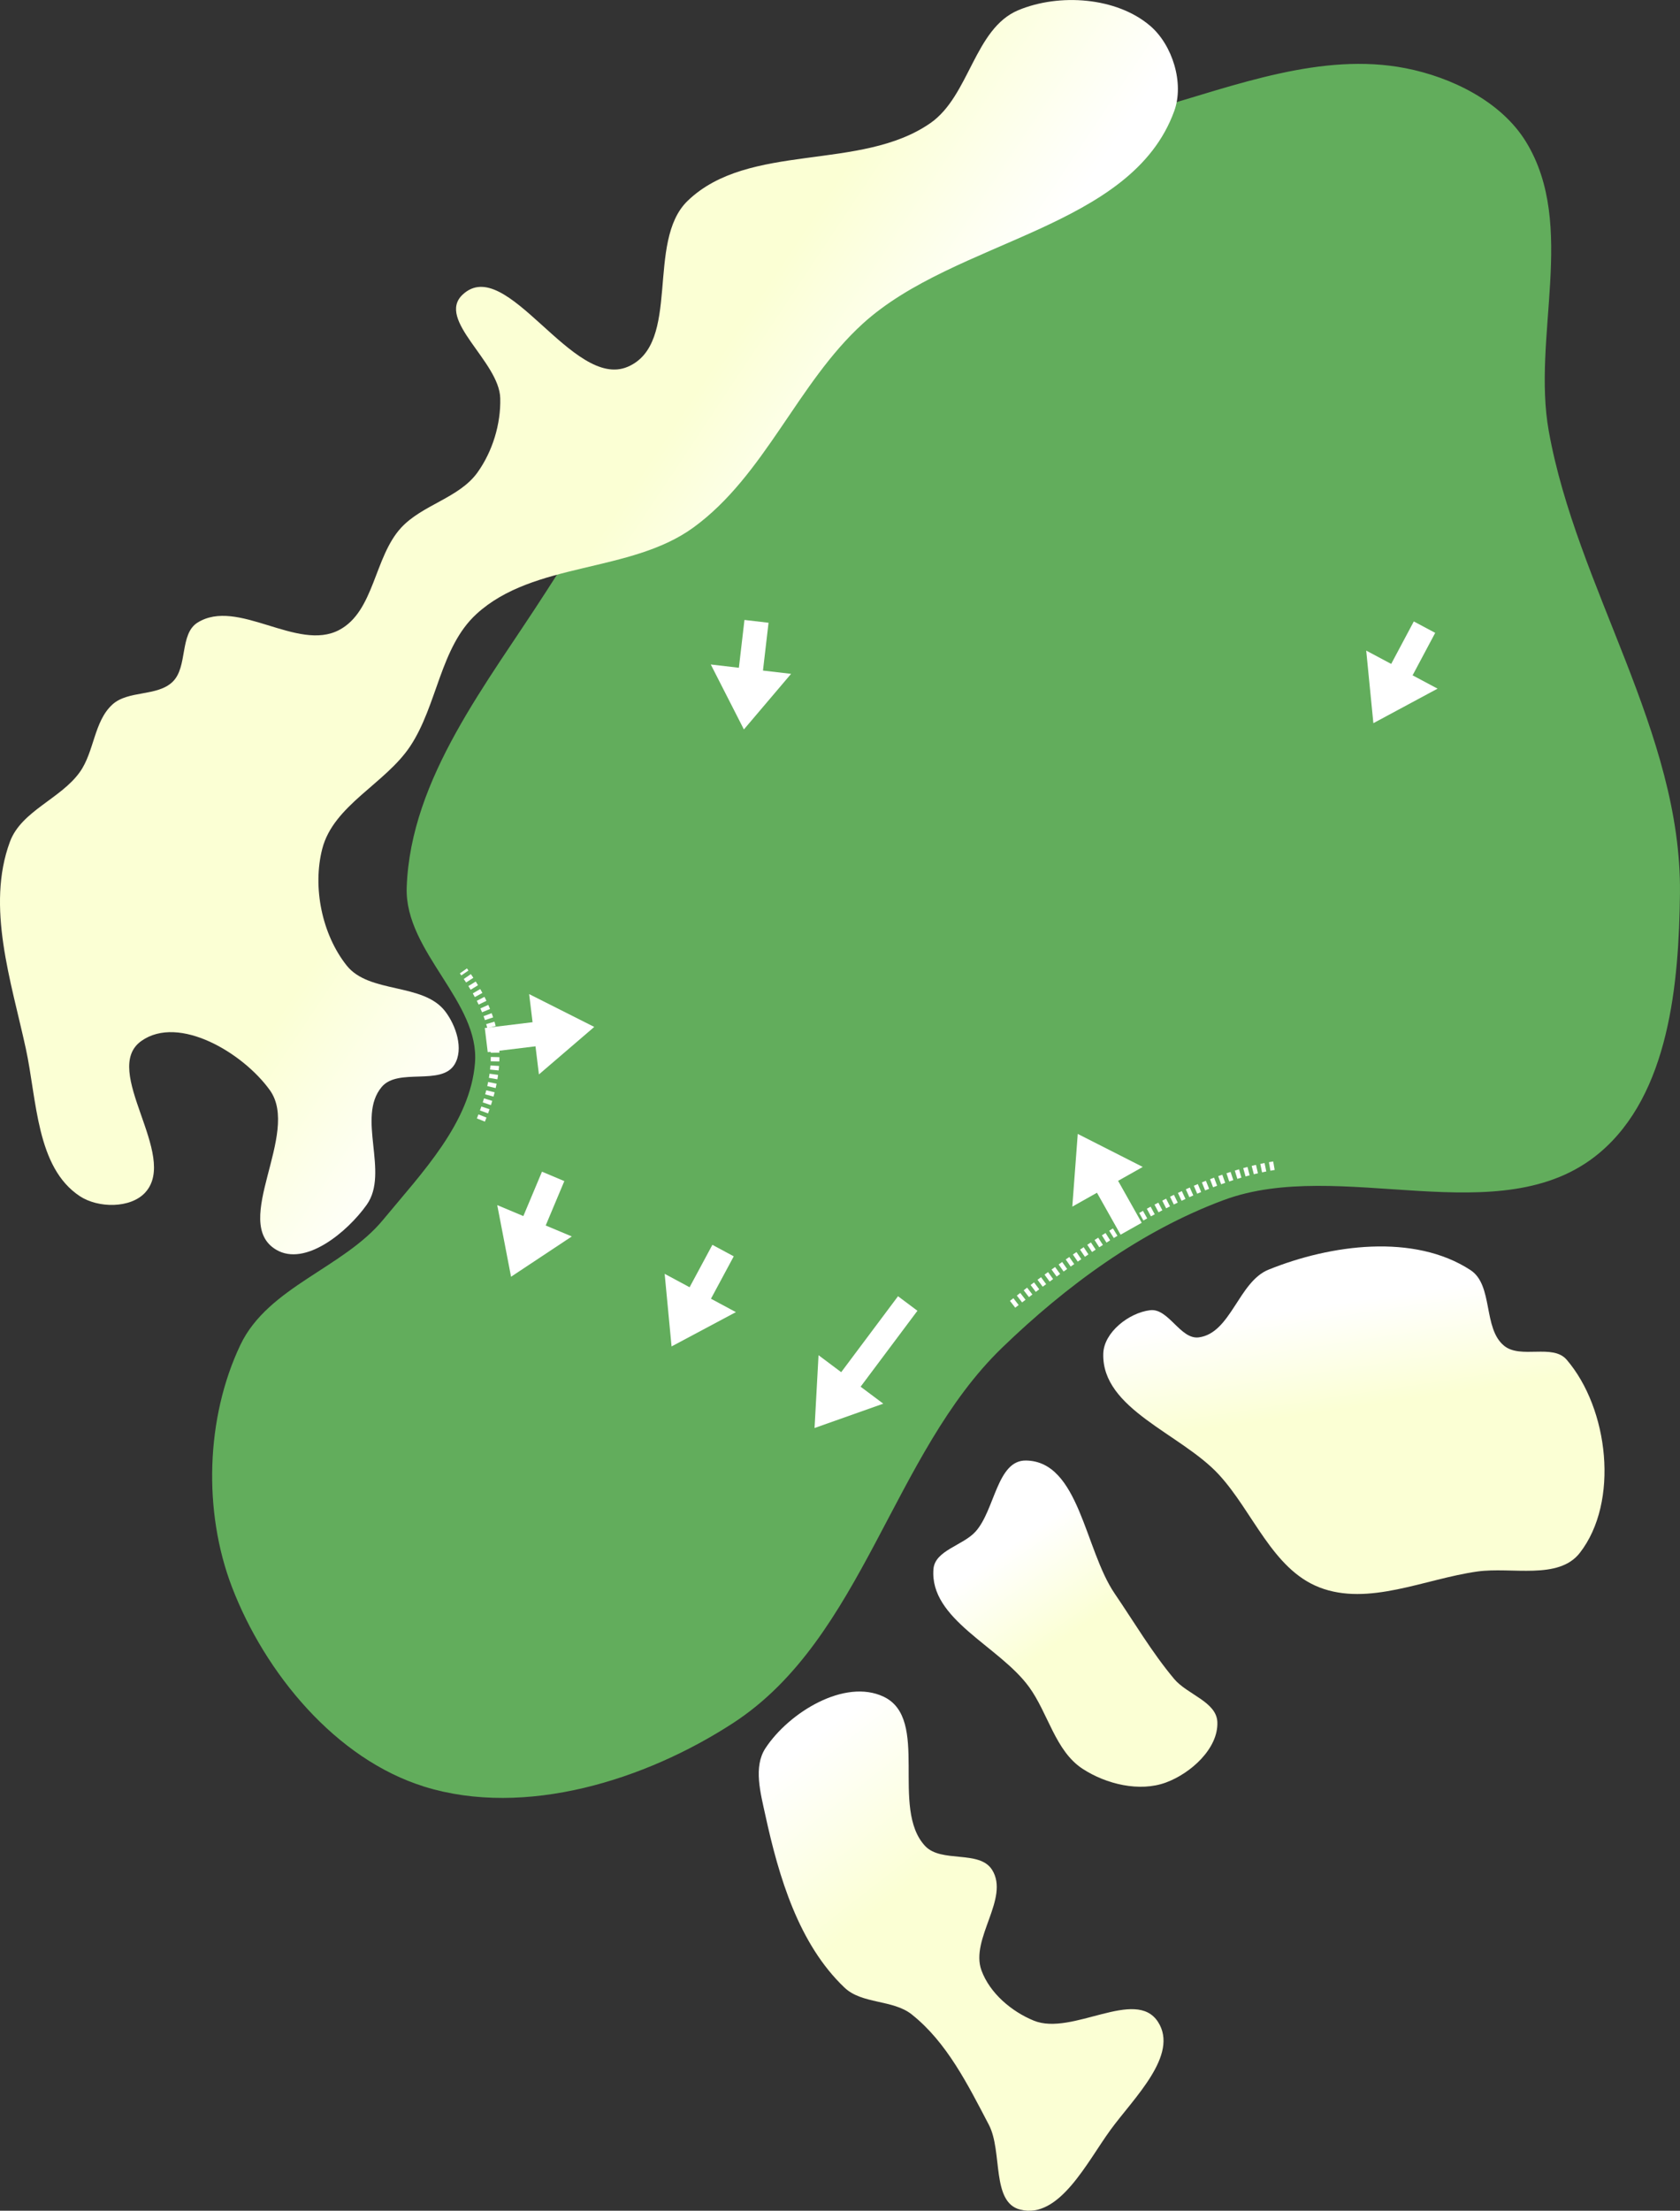 <?xml version="1.0" encoding="UTF-8" standalone="no"?>
<svg
   width="68.718mm"
   height="90.395mm"
   viewBox="0 0 68.718 90.395"
   version="1.1"
   id="svg8"
   inkscape:version="1.2 (dc2aeda, 2022-05-15)"
   sodipodi:docname="green_15.svg"
   xmlns:inkscape="http://www.inkscape.org/namespaces/inkscape"
   xmlns:sodipodi="http://sodipodi.sourceforge.net/DTD/sodipodi-0.dtd"
   xmlns:xlink="http://www.w3.org/1999/xlink"
   xmlns="http://www.w3.org/2000/svg"
   xmlns:svg="http://www.w3.org/2000/svg"
   xmlns:rdf="http://www.w3.org/1999/02/22-rdf-syntax-ns#"
   xmlns:cc="http://creativecommons.org/ns#"
   xmlns:dc="http://purl.org/dc/elements/1.1/">
  <rect x="0" y="0" width="68.718" height="90.395" fill="#333333" stroke="none"/>
  <defs
     id="defs2">
    <linearGradient
       inkscape:collect="always"
       id="linearGradient173517">
      <stop
         style="stop-color:#fbffd4;stop-opacity:1;"
         offset="0"
         id="stop173513" />
      <stop
         style="stop-color:#ffffff;stop-opacity:1;"
         offset="1"
         id="stop173515" />
    </linearGradient>
    <linearGradient
       inkscape:collect="always"
       id="linearGradient173511">
      <stop
         style="stop-color:#fbffd4;stop-opacity:1;"
         offset="0"
         id="stop173507" />
      <stop
         style="stop-color:#ffffff;stop-opacity:1;"
         offset="1"
         id="stop173509" />
    </linearGradient>
    <linearGradient
       inkscape:collect="always"
       id="linearGradient173505">
      <stop
         style="stop-color:#fbffd4;stop-opacity:1;"
         offset="0"
         id="stop173501" />
      <stop
         style="stop-color:#ffffff;stop-opacity:1;"
         offset="1"
         id="stop173503" />
    </linearGradient>
    <linearGradient
       inkscape:collect="always"
       id="linearGradient173481">
      <stop
         style="stop-color:#fbffd4;stop-opacity:1;"
         offset="0"
         id="stop173477" />
      <stop
         style="stop-color:#ffffff;stop-opacity:1;"
         offset="1"
         id="stop173479" />
    </linearGradient>
    <linearGradient
       inkscape:collect="always"
       xlink:href="#linearGradient173505"
       id="linearGradient173483"
       x1="39.86"
       y1="43.378"
       x2="47.039"
       y2="48.173"
       gradientUnits="userSpaceOnUse" />
    <linearGradient
       inkscape:collect="always"
       xlink:href="#linearGradient173511"
       id="linearGradient173485"
       x1="70.604"
       y1="77.691"
       x2="69.964"
       y2="73.41"
       gradientUnits="userSpaceOnUse" />
    <linearGradient
       inkscape:collect="always"
       xlink:href="#linearGradient173517"
       id="linearGradient173487"
       x1="59.541"
       y1="87.209"
       x2="57.041"
       y2="83.613"
       gradientUnits="userSpaceOnUse" />
    <linearGradient
       inkscape:collect="always"
       xlink:href="#linearGradient173481"
       id="linearGradient173499"
       gradientUnits="userSpaceOnUse"
       x1="52.569"
       y1="97.858"
       x2="48.158"
       y2="92.207" />
    <linearGradient
       id="linearGradient3152-8">
      <stop
         style="stop-color:#b3cc83;stop-opacity:1;"
         offset="0"
         id="stop3154-3" />
      <stop
         id="stop3178-1"
         offset="1"
         style="stop-color:#1f7509;stop-opacity:1;" />
    </linearGradient>
  </defs>
  <sodipodi:namedview
     id="base"
     pagecolor="#808080"
     bordercolor="#666666"
     borderopacity="1.0"
     inkscape:pageopacity="0"
     inkscape:pageshadow="2"
     inkscape:zoom="1.0924248"
     inkscape:cx="121.28982"
     inkscape:cy="177.5866"
     inkscape:document-units="mm"
     inkscape:current-layer="layer17"
     inkscape:document-rotation="0"
     showgrid="false"
     inkscape:window-width="1325"
     inkscape:window-height="734"
     inkscape:window-x="90"
     inkscape:window-y="23"
     inkscape:window-maximized="0"
     inkscape:snap-global="false"
     inkscape:pagecheckerboard="0"
     fit-margin-top="0"
     fit-margin-left="0"
     fit-margin-right="0"
     fit-margin-bottom="0"
     inkscape:showpageshadow="2"
     inkscape:deskcolor="#d1d1d1" />
  <g
     inkscape:groupmode="layer"
     id="layer3"
     inkscape:label="Green"
     style="display:inline"
     transform="translate(-16.361,-19.963)"
     sodipodi:insensitive="true">
    <path
       style="display:inline;fill:#62ad5c;fill-opacity:1;stroke:#62ad5c;stroke-width:0.265;stroke-linecap:butt;stroke-linejoin:miter;stroke-miterlimit:4;stroke-dasharray:none;stroke-opacity:1"
       d="m 33.759,92.892 c 4.07,1.26 8.945,-0.264 12.516,-2.586 5.27,-3.426 6.462,-10.963 10.983,-15.331 2.625,-2.536 5.693,-4.798 9.115,-6.068 4.824,-1.79 11.375,1.404 15.32,-1.899 2.813,-2.355 3.21,-6.845 3.252,-10.513 0.076,-6.544 -4.212,-12.444 -5.365,-18.886 -0.694,-3.876 1.146,-8.422 -0.914,-11.779 -0.987,-1.608 -2.982,-2.584 -4.834,-2.947 -3.384,-0.663 -6.897,0.7 -10.212,1.65 -4.449,1.276 -9.071,2.641 -12.796,5.388 -5.015,3.698 -8.66,9.069 -12.022,14.316 -2.389,3.729 -5.518,7.588 -5.673,12.014 -0.09,2.567 2.995,4.621 2.793,7.182 -0.198,2.502 -2.199,4.566 -3.797,6.5 -1.639,1.983 -4.707,2.756 -5.812,5.079 -1.402,2.95 -1.509,6.743 -0.341,9.793 1.339,3.494 4.211,6.979 7.786,8.085 z"
       id="path2582"
       sodipodi:nodetypes="aaaaaaaaaaaaaaaaaa" />
  </g>
  <g
     inkscape:groupmode="layer"
     id="layer4"
     inkscape:label="sand"
     style="display:inline;opacity:1"
     transform="translate(-16.361,-19.963)"
     sodipodi:insensitive="true">
    <path
       style="display:inline;fill:url(#linearGradient173483);fill-opacity:1;stroke:none;stroke-width:0.265;stroke-linecap:butt;stroke-linejoin:miter;stroke-miterlimit:4;stroke-dasharray:none;stroke-dashoffset:0;stroke-opacity:1"
       d="m 22.3,68.726 c -0.605,0.655 -1.926,0.639 -2.671,0.149 -1.789,-1.177 -1.756,-3.939 -2.211,-6.032 -0.601,-2.765 -1.634,-5.811 -0.65,-8.463 0.468,-1.262 2.08,-1.753 2.86,-2.85 0.591,-0.831 0.575,-2.068 1.327,-2.757 0.648,-0.594 1.834,-0.321 2.466,-0.931 0.63,-0.607 0.277,-1.955 1.018,-2.42 1.639,-1.029 4.088,1.206 5.798,0.299 1.438,-0.762 1.426,-2.979 2.529,-4.177 0.872,-0.947 2.378,-1.217 3.127,-2.264 0.615,-0.861 0.957,-1.977 0.93,-3.034 -0.038,-1.502 -2.634,-3.208 -1.539,-4.236 1.792,-1.682 4.5,3.921 6.757,2.949 2.208,-0.951 0.717,-5.115 2.447,-6.784 2.503,-2.414 7.083,-1.191 9.934,-3.182 1.598,-1.116 1.793,-3.862 3.591,-4.613 1.67,-0.698 4.014,-0.537 5.391,0.637 0.918,0.783 1.4,2.348 0.989,3.482 -1.752,4.836 -8.939,5.239 -12.743,8.7 -2.673,2.432 -4.006,6.212 -6.93,8.336 -2.576,1.871 -6.528,1.384 -8.873,3.537 -1.484,1.363 -1.593,3.726 -2.708,5.405 -1.02,1.534 -3.139,2.411 -3.597,4.195 -0.404,1.574 -0.011,3.499 1,4.771 0.92,1.158 3.123,0.696 4.025,1.868 0.449,0.584 0.77,1.548 0.386,2.177 -0.541,0.887 -2.31,0.123 -2.978,0.918 -1.043,1.239 0.324,3.5 -0.615,4.82 -0.799,1.123 -2.519,2.54 -3.704,1.836 -1.871,-1.11 1.011,-4.753 -0.256,-6.521 -1.093,-1.525 -3.722,-3.098 -5.254,-2.016 -1.69,1.192 1.554,4.683 0.152,6.202 z"
       id="path3025"
       sodipodi:nodetypes="aaaaaaaaaaaaaaaaaaaaaaaaaaaaaaaaa" />
    <path
       style="display:inline;fill:url(#linearGradient173485);fill-opacity:1;stroke:none;stroke-width:0.265;stroke-linecap:butt;stroke-linejoin:miter;stroke-miterlimit:4;stroke-dasharray:none;stroke-dashoffset:0;stroke-opacity:1"
       d="m 70.321,84.866 c -1.917,-0.748 -2.711,-3.098 -4.106,-4.61 -1.546,-1.677 -4.797,-2.668 -4.726,-4.948 0.027,-0.87 1.053,-1.669 1.917,-1.772 0.754,-0.09 1.237,1.21 1.99,1.111 1.314,-0.173 1.624,-2.272 2.853,-2.769 2.552,-1.032 5.951,-1.486 8.258,0.016 0.946,0.616 0.502,2.38 1.376,3.095 0.676,0.554 1.99,-0.092 2.56,0.571 1.72,2.002 2.159,5.817 0.538,7.899 -0.873,1.122 -2.788,0.564 -4.196,0.762 -2.144,0.301 -4.446,1.433 -6.463,0.646 z"
       id="path3542"
       sodipodi:nodetypes="aaaaaaaaaaaa" />
    <path
       style="display:inline;fill:url(#linearGradient173487);fill-opacity:1;stroke:none;stroke-width:0.265;stroke-linecap:butt;stroke-linejoin:miter;stroke-miterlimit:4;stroke-dasharray:none;stroke-dashoffset:0;stroke-opacity:1"
       d="m 58.447,88.934 c -1.218,-1.669 -4.072,-2.755 -3.904,-4.815 0.062,-0.767 1.212,-0.961 1.725,-1.535 0.791,-0.883 0.873,-2.919 2.059,-2.902 2.179,0.031 2.4,3.639 3.628,5.44 0.799,1.172 1.523,2.405 2.434,3.492 0.534,0.637 1.732,0.931 1.766,1.761 0.044,1.083 -1.09,2.102 -2.108,2.475 -1.079,0.395 -2.439,0.066 -3.402,-0.561 -1.121,-0.73 -1.409,-2.276 -2.198,-3.356 z"
       id="path3544"
       sodipodi:nodetypes="aaaaaaaaaa" />
    <path
       style="display:inline;fill:url(#linearGradient173499);fill-opacity:1;stroke:none;stroke-width:0.265;stroke-linecap:butt;stroke-linejoin:miter;stroke-miterlimit:4;stroke-dasharray:none;stroke-dashoffset:0;stroke-opacity:1"
       d="m 53.653,102.329 c -0.772,-0.611 -2.032,-0.414 -2.746,-1.092 -1.879,-1.784 -2.692,-4.532 -3.243,-7.064 -0.193,-0.888 -0.493,-1.966 0.005,-2.725 0.965,-1.47 3.249,-2.864 4.837,-2.108 1.906,0.908 0.255,4.557 1.694,6.102 0.661,0.709 2.223,0.154 2.74,0.975 0.735,1.166 -0.907,2.818 -0.434,4.112 0.34,0.929 1.226,1.682 2.142,2.056 1.568,0.64 4.162,-1.371 5.08,0.052 0.87,1.348 -0.992,3.111 -1.938,4.407 -0.97,1.328 -2.1,3.669 -3.696,3.269 -1.197,-0.3 -0.713,-2.378 -1.286,-3.471 -0.852,-1.626 -1.716,-3.374 -3.156,-4.513 z"
       id="path3546"
       sodipodi:nodetypes="aaaaaaaaaaaaaa" />
  </g>
  <g
     inkscape:groupmode="layer"
     id="layer17"
     inkscape:label="arrows"
     sodipodi:insensitive="true">
    <path
       style="fill:none;stroke:#ffffff;stroke-width:0.353;stroke-linecap:butt;stroke-linejoin:miter;stroke-dasharray:0.177, 0.177;stroke-dashoffset:0;stroke-opacity:1"
       d="m 41.419,53.33 c 4.127,-3.229 7.733,-5.189 10.73,-5.673"
       id="path5823"
       sodipodi:nodetypes="cc" />
    <path
       style="display:inline;fill:#ffffff;fill-opacity:1;stroke:none;stroke-width:0.064;stroke-linecap:butt;stroke-linejoin:miter;stroke-dasharray:none;stroke-opacity:1"
       d="m 19.95,43.021 1.954,-0.238 0.14,1.149 2.263,-1.942 -2.663,-1.342 0.14,1.149 -1.954,0.238 z"
       id="path1176"
       sodipodi:nodetypes="cccccccc" />
    <path
       style="display:inline;fill:#ffffff;fill-opacity:1;stroke:none;stroke-width:0.064;stroke-linecap:butt;stroke-linejoin:miter;stroke-dasharray:none;stroke-opacity:1"
       d="m 36.732,53.002 -2.324,3.105 -0.927,-0.694 -0.163,2.977 2.811,-0.995 -0.927,-0.694 2.324,-3.105 z"
       id="path1178"
       sodipodi:nodetypes="cccccccc" />
    <path
       style="fill:none;stroke:#ffffff;stroke-width:0.353;stroke-linecap:butt;stroke-linejoin:miter;stroke-dasharray:0.177, 0.177;stroke-dashoffset:0;stroke-opacity:1"
       d="m 19.67,45.796 c 1.057,-2.603 0.592,-4.257 -0.714,-6.097"
       id="path41117"
       sodipodi:nodetypes="cc" />
    <path
       style="display:inline;fill:#ffffff;fill-opacity:1;stroke:none;stroke-width:0.064;stroke-linecap:butt;stroke-linejoin:miter;stroke-dasharray:none;stroke-opacity:1"
       d="m 29.139,50.9 -0.932,1.734 -1.02,-0.548 0.282,2.968 2.632,-1.402 -1.02,-0.548 0.932,-1.734 z"
       id="path41119"
       sodipodi:nodetypes="cccccccc" />
    <path
       style="display:inline;fill:#ffffff;fill-opacity:1;stroke:none;stroke-width:0.064;stroke-linecap:butt;stroke-linejoin:miter;stroke-dasharray:none;stroke-opacity:1"
       d="m 22.169,47.909 -0.762,1.815 -1.068,-0.448 0.565,2.928 2.485,-1.647 -1.068,-0.448 0.762,-1.815 z"
       id="path41121"
       sodipodi:nodetypes="cccccccc" />
    <path
       style="display:inline;fill:#ffffff;fill-opacity:1;stroke:none;stroke-width:0.064;stroke-linecap:butt;stroke-linejoin:miter;stroke-dasharray:none;stroke-opacity:1"
       d="m 46.7,49.998 -0.966,-1.715 1.009,-0.568 -2.659,-1.35 -0.223,2.973 1.009,-0.568 0.966,1.715 z"
       id="path41123"
       sodipodi:nodetypes="cccccccc" />
    <path
       style="display:inline;fill:#ffffff;fill-opacity:1;stroke:none;stroke-width:0.064;stroke-linecap:butt;stroke-linejoin:miter;stroke-dasharray:none;stroke-opacity:1"
       d="m 30.451,25.349 -0.228,1.955 -1.15,-0.134 1.355,2.656 1.93,-2.273 -1.15,-0.134 0.228,-1.955 z"
       id="path41125"
       sodipodi:nodetypes="cccccccc" />
    <path
       style="display:inline;fill:#ffffff;fill-opacity:1;stroke:none;stroke-width:0.064;stroke-linecap:butt;stroke-linejoin:miter;stroke-dasharray:none;stroke-opacity:1"
       d="m 57.83,25.41 -0.925,1.737 -1.022,-0.544 0.293,2.967 2.626,-1.412 -1.022,-0.544 0.925,-1.737 z"
       id="path41127"
       sodipodi:nodetypes="cccccccc" />
  </g>
</svg>

